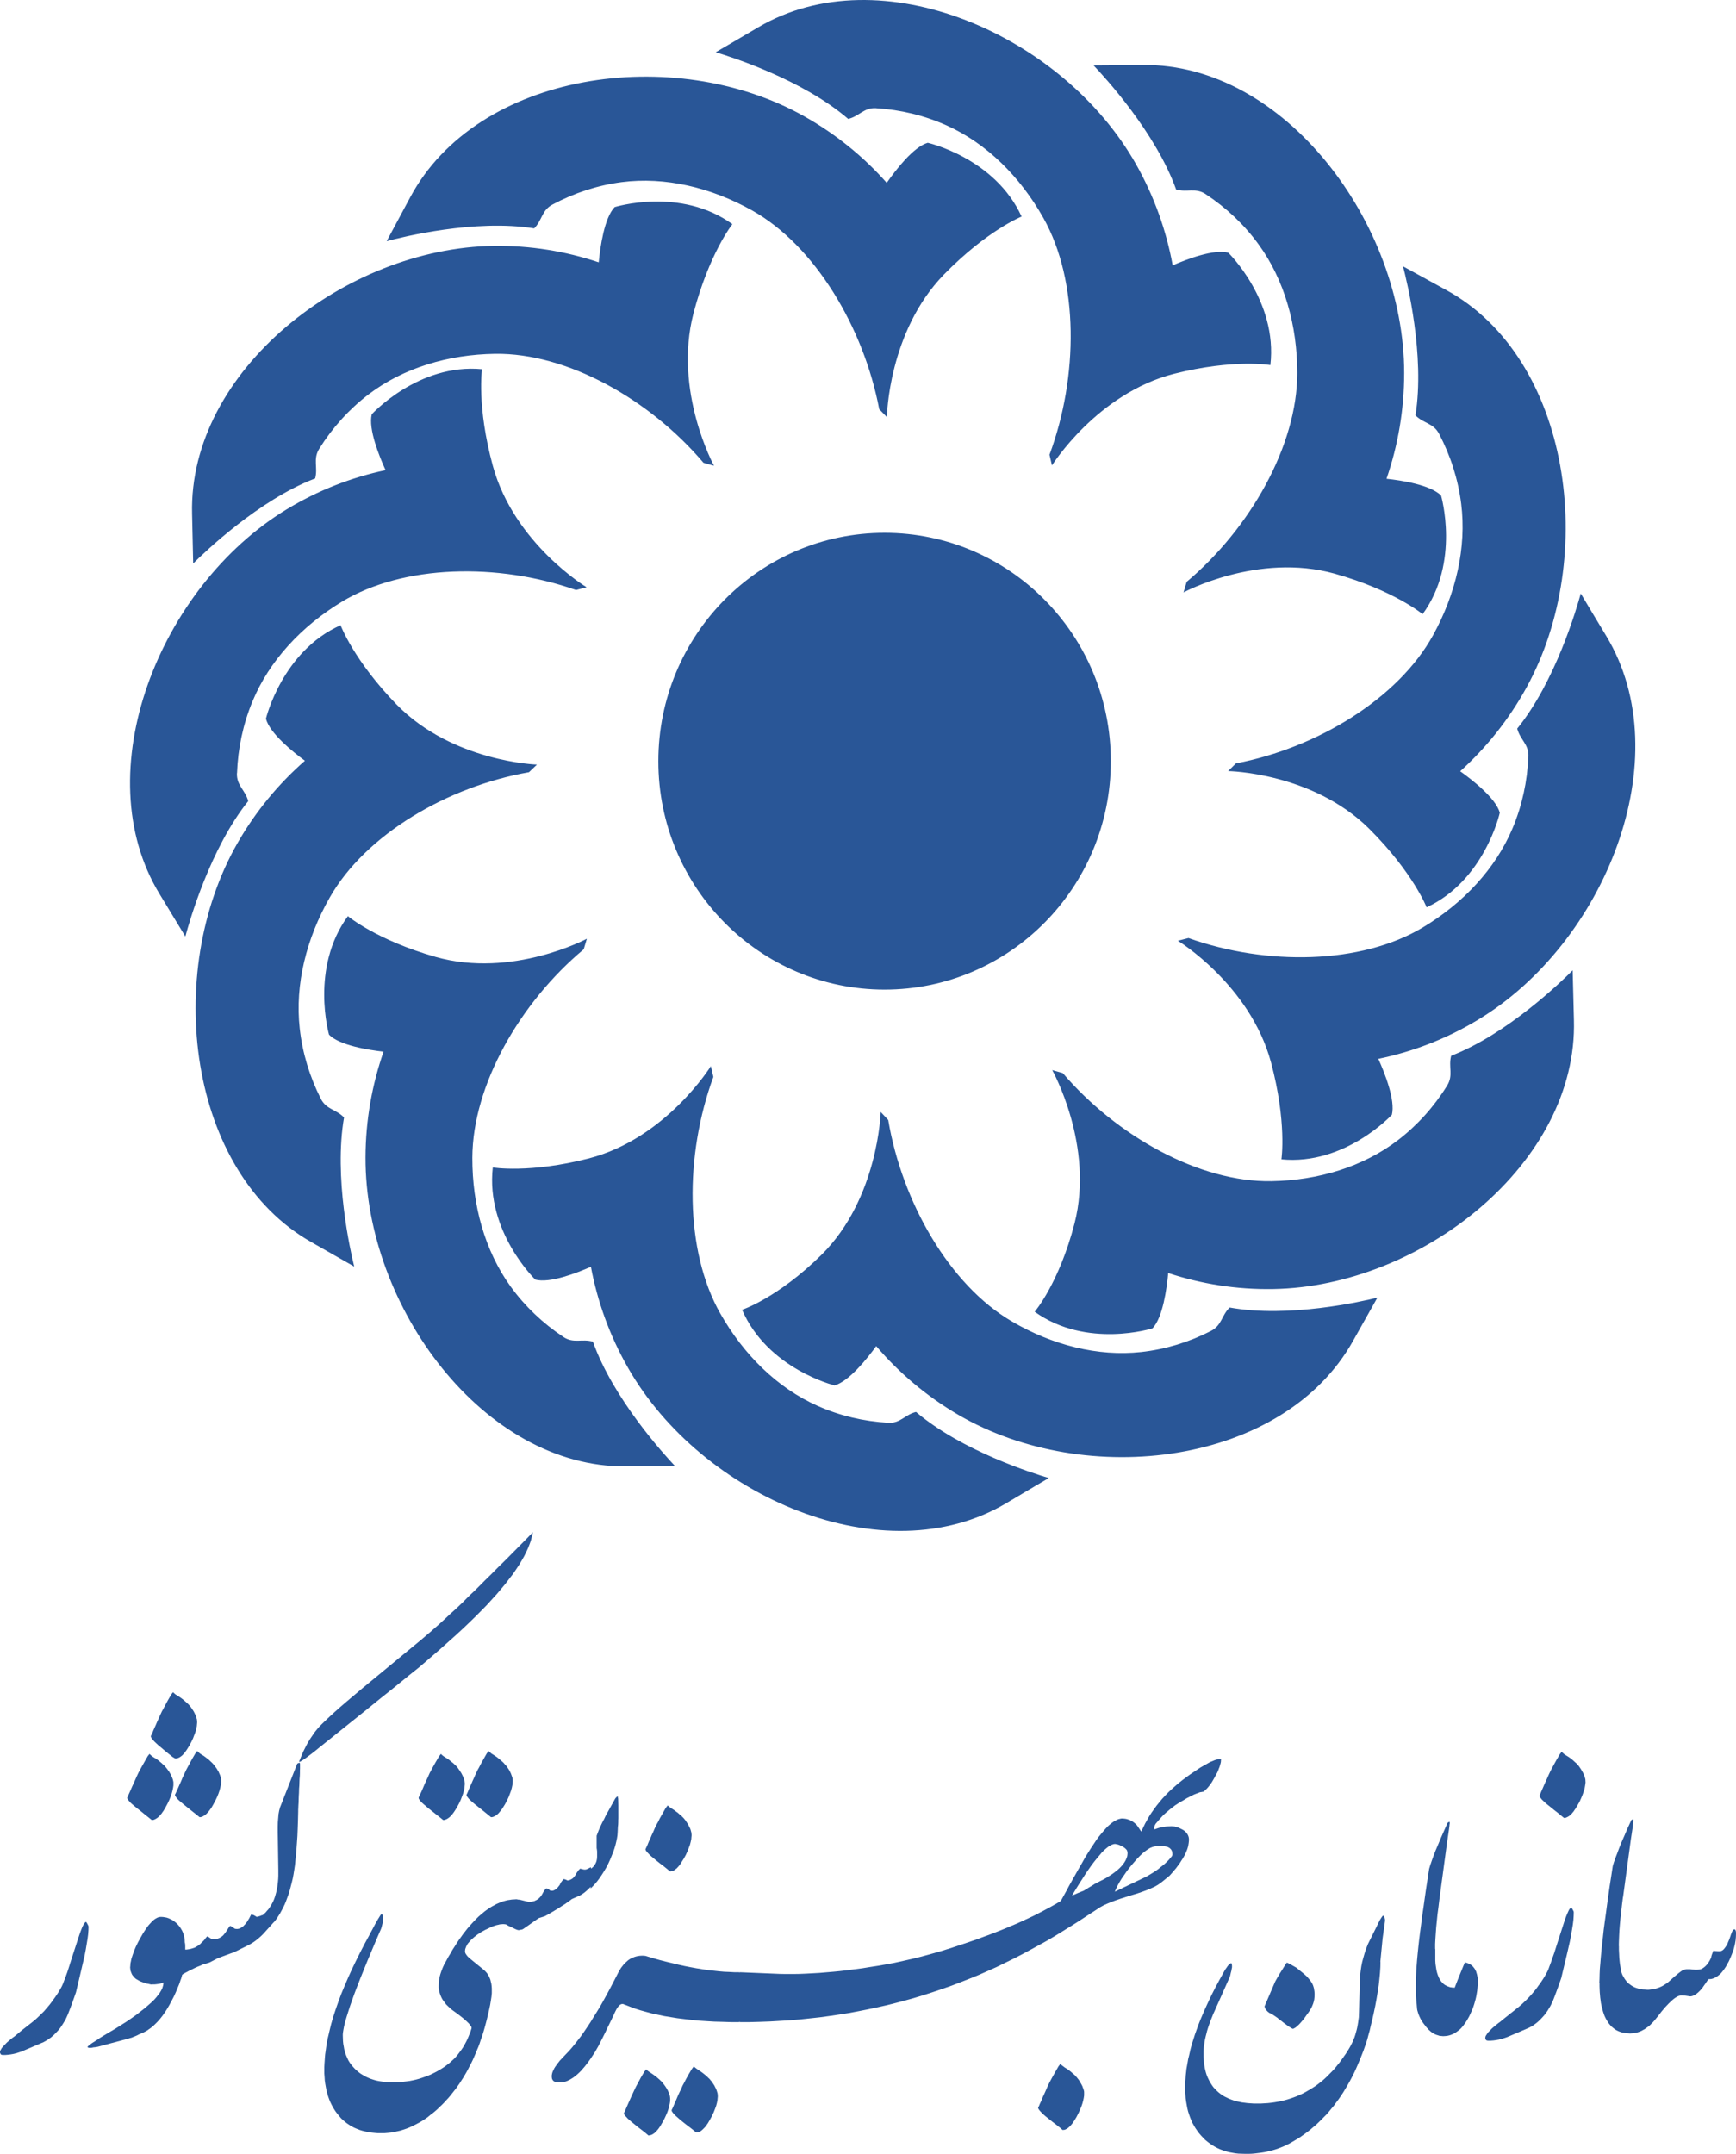 <svg width="104" height="129" viewBox="0 0 104 129" fill="none" xmlns="http://www.w3.org/2000/svg">
<path fill-rule="evenodd" clip-rule="evenodd" d="M52.486 6.482C53.957 6.571 55.392 6.918 56.724 7.518C59.114 8.595 61.116 10.584 62.508 13.056C64.636 16.834 64.611 22.556 62.873 27.233L63.021 27.875C63.021 27.875 65.713 23.564 70.341 22.385C73.914 21.483 76.105 21.864 76.105 21.864C76.552 18.026 73.587 15.137 73.587 15.137C72.724 14.899 71.09 15.528 70.253 15.893C69.875 13.828 69.157 11.788 68.071 9.86C63.679 2.066 52.748 -2.684 45.421 1.637C44.631 2.101 43.756 2.619 42.874 3.13C43.781 3.4 48.079 4.766 50.815 7.124C51.482 6.962 51.75 6.435 52.486 6.479V6.482ZM32 13.679C32.488 13.19 32.444 12.599 33.096 12.252C34.396 11.556 35.803 11.096 37.248 10.908C39.843 10.575 42.578 11.22 45.044 12.595C48.809 14.702 51.74 19.602 52.672 24.507L53.132 24.978C53.132 24.978 53.204 19.881 56.548 16.443C59.133 13.796 61.201 12.97 61.201 12.97C59.602 9.459 55.578 8.551 55.578 8.551C54.718 8.799 53.648 10.197 53.122 10.95C51.734 9.383 50.068 8.023 48.145 6.946C40.371 2.6 28.59 4.29 24.567 11.83C24.132 12.643 23.651 13.542 23.163 14.445C24.076 14.2 28.449 13.107 32.003 13.679H32ZM72.227 11.626C73.461 12.437 74.541 13.453 75.403 14.642C76.952 16.77 77.717 19.497 77.717 22.34C77.717 26.687 74.893 31.647 71.09 34.846L70.904 35.479C70.904 35.479 75.356 33.073 79.959 34.357C79.965 34.351 79.968 34.344 79.959 34.357C83.507 35.355 85.226 36.781 85.226 36.781C87.496 33.671 86.331 29.677 86.331 29.677C85.698 29.038 83.967 28.771 83.063 28.673C83.746 26.687 84.121 24.558 84.121 22.34C84.121 13.374 76.946 3.791 68.461 3.893C67.548 3.902 66.531 3.915 65.514 3.918C66.169 4.604 69.236 7.937 70.46 11.35C71.121 11.541 71.609 11.22 72.23 11.626H72.227ZM91.561 45.306C91.501 46.79 91.186 48.248 90.616 49.602C89.593 52.033 87.66 54.092 85.239 55.544C81.536 57.761 75.866 57.844 71.2 56.179L70.564 56.341C70.564 56.341 74.887 58.975 76.143 63.623C76.15 63.623 76.159 63.623 76.143 63.623C77.103 67.211 76.767 69.432 76.767 69.432C80.576 69.81 83.384 66.763 83.384 66.763C83.605 65.886 82.95 64.249 82.572 63.414C84.612 62.994 86.618 62.232 88.507 61.097C96.145 56.519 100.647 45.398 96.227 38.087C95.751 37.299 95.222 36.425 94.7 35.545C94.448 36.464 93.176 40.826 90.893 43.635C91.066 44.305 91.592 44.566 91.564 45.309L91.561 45.306ZM84.798 24.876C85.283 25.368 85.865 25.324 86.212 25.982C86.901 27.294 87.355 28.714 87.537 30.172C87.865 32.794 87.222 35.552 85.856 38.036C83.765 41.837 78.907 44.788 74.043 45.719L73.574 46.18C73.574 46.18 78.624 46.259 82.028 49.637C82.034 49.637 82.043 49.63 82.028 49.637C84.647 52.249 85.466 54.339 85.466 54.339C88.948 52.732 89.851 48.671 89.851 48.671C89.606 47.804 88.22 46.72 87.477 46.19C89.029 44.791 90.383 43.111 91.451 41.172C95.767 33.334 94.105 21.441 86.64 17.371C85.837 16.933 84.943 16.443 84.052 15.951C84.294 16.872 85.371 21.289 84.798 24.873V24.876ZM20.609 66.925C20.131 66.426 19.548 66.458 19.214 65.794C18.547 64.469 18.113 63.045 17.955 61.581C17.665 58.956 18.352 56.208 19.759 53.742C21.909 49.977 26.811 47.101 31.691 46.247L32.167 45.792C32.167 45.792 27.12 45.63 23.767 42.202C23.751 42.208 23.761 42.202 23.767 42.202C21.188 39.549 20.404 37.445 20.404 37.445C16.9 38.999 15.931 43.044 15.931 43.044C16.164 43.918 17.53 45.02 18.267 45.56C16.693 46.936 15.314 48.592 14.215 50.514C9.779 58.282 11.252 70.201 18.654 74.391C19.451 74.843 20.335 75.345 21.22 75.853C20.993 74.928 19.986 70.496 20.612 66.922L20.609 66.925ZM53.204 85.207C51.734 85.125 50.295 84.785 48.96 84.187C46.567 83.12 44.559 81.14 43.155 78.671C41.011 74.903 41.014 69.181 42.736 64.494L42.585 63.852C42.585 63.852 39.909 68.174 35.287 69.374C35.287 69.381 35.287 69.39 35.287 69.374C31.717 70.29 29.522 69.918 29.522 69.918C29.091 73.756 32.069 76.635 32.069 76.635C32.932 76.87 34.566 76.234 35.4 75.866C35.787 77.931 36.511 79.965 37.607 81.89C42.031 89.668 52.981 94.374 60.291 90.021C61.078 89.554 61.953 89.033 62.832 88.518C61.925 88.251 57.621 86.901 54.876 84.559C54.209 84.724 53.944 85.252 53.207 85.21L53.204 85.207ZM33.754 80.069C32.523 79.256 31.446 78.233 30.586 77.045C29.047 74.909 28.288 72.18 28.297 69.336C28.313 64.99 31.153 60.039 34.969 56.853L35.158 56.22C35.158 56.22 30.697 58.61 26.1 57.31C26.09 57.323 26.094 57.316 26.1 57.31C22.555 56.3 20.842 54.867 20.842 54.867C18.563 57.971 19.712 61.968 19.712 61.968C20.341 62.61 22.073 62.883 22.977 62.985C22.287 64.968 21.903 67.096 21.897 69.314C21.865 78.281 29.006 87.889 37.494 87.819C38.407 87.813 39.424 87.806 40.441 87.803C39.789 87.114 36.735 83.771 35.52 80.352C34.859 80.158 34.367 80.479 33.75 80.069H33.754ZM73.669 78.303C73.174 78.783 73.203 79.374 72.545 79.71C71.232 80.381 69.818 80.813 68.367 80.972C65.766 81.255 63.043 80.559 60.606 79.132C56.882 76.953 54.045 71.999 53.211 67.074L52.76 66.594C52.76 66.594 52.625 71.773 49.215 75.148C49.215 75.154 49.221 75.164 49.215 75.148C46.58 77.744 44.458 78.443 44.458 78.443C45.988 81.985 49.993 82.97 49.993 82.97C50.859 82.738 51.954 81.359 52.493 80.619C53.85 82.211 55.49 83.606 57.392 84.721C65.08 89.22 76.892 87.762 81.061 80.301C81.511 79.498 82.012 78.608 82.516 77.715C81.599 77.944 77.204 78.948 73.662 78.306L73.669 78.303ZM86.936 63.23C86.756 63.9 87.084 64.389 86.693 65.018C85.913 66.277 84.921 67.382 83.759 68.275C81.675 69.873 78.986 70.693 76.168 70.741C71.865 70.814 66.9 68.046 63.666 64.265L63.036 64.087C63.036 64.087 65.568 68.596 64.375 73.26C64.381 73.267 64.387 73.27 64.375 73.26C63.446 76.857 61.985 78.56 61.985 78.56C65.105 80.797 69.044 79.555 69.044 79.555C69.667 78.906 69.9 77.156 69.985 76.241C71.962 76.895 74.078 77.238 76.279 77.2C85.163 77.048 94.536 69.648 94.29 61.085C94.265 60.163 94.237 59.137 94.215 58.111C93.547 58.784 90.295 61.933 86.936 63.23ZM18.878 28.663C19.06 27.993 18.733 27.503 19.126 26.874C19.913 25.619 20.908 24.514 22.07 23.627C24.16 22.035 26.852 21.228 29.667 21.19C33.974 21.133 38.926 23.919 42.144 27.716L42.774 27.894C42.774 27.894 40.334 23.433 41.543 18.772C41.53 18.763 41.536 18.766 41.543 18.772C42.484 15.179 43.876 13.425 43.876 13.425C40.762 11.175 36.823 12.402 36.823 12.402C36.2 13.05 35.957 14.797 35.869 15.712C33.895 15.048 31.779 14.699 29.579 14.727C20.694 14.845 11.293 22.21 11.507 30.773C11.529 31.694 11.554 32.721 11.573 33.747C12.244 33.077 15.509 29.941 18.871 28.657L18.878 28.663ZM14.199 46.31C14.253 44.826 14.561 43.368 15.125 42.008C16.135 39.571 18.059 37.506 20.474 36.041C24.164 33.804 29.834 33.693 34.509 35.336L35.142 35.17C35.142 35.17 30.807 32.556 29.529 27.917C29.513 27.917 29.522 27.917 29.529 27.917C28.549 24.333 28.877 22.112 28.877 22.112C25.064 21.749 22.271 24.812 22.271 24.812C22.054 25.689 22.718 27.322 23.099 28.158C21.062 28.587 19.06 29.362 17.174 30.503C9.558 35.12 5.11 46.259 9.565 53.551C10.043 54.336 10.575 55.21 11.104 56.087C11.35 55.166 12.603 50.797 14.87 47.978C14.693 47.308 14.168 47.05 14.193 46.307L14.199 46.31ZM52.993 31.91C45.506 31.91 39.44 38.036 39.44 45.589C39.44 53.142 45.51 59.267 52.993 59.267C60.477 59.267 66.547 53.142 66.547 45.589C66.547 38.036 60.477 31.91 52.993 31.91Z" fill="#295697"/>
<path fill-rule="evenodd" clip-rule="evenodd" d="M103.994 115.691L103.988 115.646L103.975 115.611L103.959 115.583L103.947 115.56L103.918 115.548H103.89L103.868 115.554L103.843 115.57L103.814 115.605L103.786 115.646L103.758 115.703L103.733 115.777L103.698 115.853L103.67 115.945L103.594 116.155L103.515 116.336L103.484 116.425L103.44 116.495L103.399 116.565L103.358 116.622L103.317 116.679L103.282 116.72L103.241 116.765L103.197 116.8L103.156 116.822L103.116 116.844L103.075 116.85L103.034 116.857H102.93L102.838 116.85L102.741 116.844L102.646 116.828L102.602 116.936L102.561 117.041L102.527 117.149L102.508 117.254L102.458 117.349L102.41 117.441L102.354 117.527L102.3 117.61L102.231 117.689L102.162 117.759L102.083 117.826L102.001 117.88L101.973 117.902L101.938 117.918L101.897 117.931L101.856 117.947L101.759 117.959L101.642 117.966H101.557L101.463 117.959L101.359 117.953L101.255 117.937H101.123H101.025L100.949 117.953L100.893 117.966L100.839 117.988L100.764 118.023L100.682 118.08L100.575 118.16L100.326 118.366L100.008 118.649L99.933 118.716L99.857 118.773L99.788 118.82L99.706 118.871L99.63 118.919L99.545 118.963L99.47 118.998L99.388 119.033L99.303 119.062L99.215 119.09L99.13 119.113L99.041 119.129L98.95 119.141L98.862 119.154L98.771 119.164H98.68L98.541 119.154L98.409 119.148L98.28 119.129L98.16 119.097L98.043 119.062L97.933 119.021L97.829 118.97L97.725 118.906L97.637 118.843L97.546 118.773L97.461 118.687L97.395 118.601L97.323 118.5L97.263 118.395L97.2 118.287L97.153 118.166L97.108 118.004L97.083 117.826L97.049 117.638L97.027 117.441L97.008 117.235L96.998 117.013L96.986 116.784V116.545L96.979 116.536L96.986 116.259L96.998 115.954L97.014 115.627L97.042 115.271L97.077 114.887L97.124 114.487L97.171 114.061L97.228 113.613H97.234L97.704 110.14L97.817 109.4L97.836 109.228L97.851 109.095V109.044V109.002V108.964L97.842 108.945L97.732 109.002L97.511 109.479L97.319 109.927L97.146 110.324L96.998 110.686L96.876 111.017L96.765 111.3L96.68 111.547L96.617 111.76L96.523 112.38L96.431 112.971L96.35 113.54L96.274 114.089L96.205 114.607L96.136 115.106L96.073 115.583L96.025 116.031L95.975 116.46L95.934 116.857L95.9 117.235L95.871 117.591L95.843 117.918L95.83 118.223L95.824 118.509L95.814 118.763H95.824V118.948L95.83 119.129L95.837 119.303L95.852 119.475L95.865 119.631L95.887 119.79L95.906 119.945L95.934 120.088L95.969 120.222L96.003 120.358L96.038 120.485L96.079 120.606L96.12 120.72L96.17 120.829L96.224 120.933L96.28 121.026L96.334 121.118L96.397 121.203L96.466 121.283L96.535 121.362L96.611 121.426L96.69 121.489L96.765 121.547L96.853 121.597L96.935 121.639L97.027 121.674L97.124 121.709L97.222 121.731L97.323 121.753L97.43 121.766L97.54 121.772L97.65 121.782L97.766 121.772L97.877 121.766L97.99 121.747L98.1 121.718L98.21 121.68L98.314 121.639L98.418 121.582L98.528 121.524L98.626 121.454L98.73 121.381L98.834 121.299L98.928 121.203L99.026 121.105L99.123 120.997L99.221 120.876L99.319 120.755L99.545 120.463L99.759 120.209L99.863 120.101L99.961 119.996L100.058 119.904L100.147 119.818L100.232 119.745L100.313 119.681L100.398 119.624L100.471 119.583L100.54 119.545L100.603 119.526L100.672 119.51L100.729 119.504L100.839 119.51L100.965 119.519L101.104 119.539L101.255 119.561L101.33 119.554L101.406 119.532L101.488 119.497L101.567 119.456L101.655 119.389L101.74 119.319L101.828 119.233L101.919 119.135L101.982 119.062L102.064 118.941L102.19 118.763L102.341 118.538L102.423 118.528L102.514 118.522L102.596 118.5L102.681 118.471L102.757 118.436L102.838 118.385L102.914 118.337L102.99 118.274L103.068 118.21L103.138 118.131L103.213 118.039L103.282 117.947L103.352 117.845L103.421 117.734L103.487 117.61L103.559 117.483L103.66 117.264L103.751 117.041L103.833 116.828L103.89 116.622L103.94 116.415L103.975 116.209L103.994 116.002L104 115.805V115.738L103.994 115.691Z" fill="#295697"/>
<path fill-rule="evenodd" clip-rule="evenodd" d="M94.143 114.245L94.121 114.251L94.099 114.261L94.08 114.274L94.052 114.302L94.004 114.366L93.954 114.467L93.9 114.588L93.837 114.738L93.768 114.922L93.699 115.128L93.368 116.155L93.236 116.565L93.12 116.936L93.006 117.254L92.912 117.527L92.827 117.753L92.761 117.937L92.695 118.08L92.647 118.172L92.559 118.331L92.468 118.48L92.37 118.63L92.276 118.773L92.169 118.913L92.068 119.056L91.964 119.192L91.851 119.326L91.741 119.456L91.624 119.583L91.508 119.704L91.388 119.824L91.262 119.945L91.139 120.06L91.007 120.174L90.872 120.279L90.677 120.438L90.497 120.578L90.33 120.714L90.185 120.829L90.053 120.933L89.943 121.026L89.845 121.105L89.763 121.162L89.562 121.324L89.389 121.474L89.25 121.616L89.134 121.737L89.093 121.794L89.058 121.852L89.024 121.902L89.001 121.944L88.989 121.995L88.98 122.03V122.064L88.989 122.099L89.001 122.128L89.014 122.16L89.03 122.179L89.052 122.195L89.071 122.201L89.099 122.207L89.127 122.214H89.153H89.313L89.474 122.201L89.631 122.179L89.798 122.15L89.956 122.109L90.122 122.058L90.289 122.001L90.453 121.931L91.457 121.502L91.555 121.461L91.659 121.41L91.756 121.356L91.851 121.299L91.942 121.232L92.03 121.168L92.122 121.092L92.203 121.019L92.288 120.933L92.37 120.848L92.446 120.765L92.531 120.67L92.6 120.571L92.676 120.473L92.745 120.365L92.814 120.25L92.89 120.123L92.965 119.967L93.05 119.783L93.132 119.567L93.22 119.335L93.318 119.068L93.422 118.779L93.532 118.458L93.866 117.063L93.963 116.644L94.052 116.253L94.121 115.891L94.177 115.56L94.225 115.262L94.259 114.992L94.275 114.744L94.281 114.531L94.275 114.48L94.247 114.423L94.206 114.344L94.143 114.245Z" fill="#295697"/>
<path fill-rule="evenodd" clip-rule="evenodd" d="M88.523 118.446L88.504 118.344L88.482 118.245L88.454 118.153L88.429 118.067L88.385 117.988L88.353 117.918L88.303 117.855L88.252 117.788L88.199 117.734L88.136 117.683L88.067 117.638L87.997 117.604L87.922 117.575L87.846 117.546L87.755 117.534L87.667 117.74L87.582 117.947L87.5 118.147L87.424 118.337L87.349 118.522L87.279 118.7L87.21 118.878L87.147 119.043L87.078 119.033H87.009L86.939 119.021L86.876 119.014L86.817 118.992L86.754 118.97L86.697 118.948L86.643 118.919L86.587 118.894L86.533 118.855L86.483 118.82L86.442 118.779L86.395 118.728L86.351 118.681L86.31 118.63L86.275 118.573L86.24 118.515L86.206 118.452L86.177 118.379L86.146 118.309L86.096 118.16L86.055 117.994L86.026 117.81L85.998 117.619L85.985 117.413V117.19V116.708L85.966 116.739L85.976 116.708V116.425L85.992 116.117L86.014 115.789L86.039 115.433L86.077 115.049L86.118 114.645L86.174 114.226L86.228 113.775L86.697 110.296L86.807 109.555L86.829 109.387L86.842 109.257L86.851 109.209V109.165L86.842 109.13L86.835 109.101L86.725 109.158L86.511 109.641L86.316 110.083L86.146 110.489L85.992 110.852L85.866 111.179L85.765 111.465L85.68 111.713L85.617 111.926L85.523 112.539L85.431 113.136L85.35 113.705L85.274 114.251L85.195 114.773L85.135 115.271L85.072 115.738L85.016 116.196L84.969 116.615L84.928 117.019L84.893 117.397L84.865 117.753L84.843 118.08L84.824 118.385L84.817 118.665V118.928L84.824 118.925V118.928V119.469V119.539L84.836 119.682L84.858 119.882L84.88 120.152L84.887 120.231L84.893 120.307L84.906 120.387L84.928 120.463L84.975 120.616L85.038 120.771L85.107 120.914L85.195 121.064L85.293 121.203L85.406 121.346L85.46 121.42L85.523 121.483L85.576 121.547L85.639 121.604L85.702 121.661L85.765 121.709L85.834 121.753L85.894 121.794L85.963 121.829L86.033 121.858L86.102 121.88L86.174 121.902L86.24 121.925L86.31 121.931L86.379 121.937L86.454 121.944L86.581 121.937L86.703 121.925L86.829 121.896L86.946 121.858L87.056 121.81L87.169 121.753L87.273 121.68L87.377 121.604L87.481 121.518L87.575 121.42L87.667 121.305L87.755 121.184L87.846 121.054L87.928 120.914L88.013 120.765L88.088 120.606L88.145 120.479L88.199 120.358L88.249 120.231L88.29 120.11L88.331 119.98L88.366 119.853L88.4 119.732L88.429 119.605L88.454 119.475L88.476 119.342L88.498 119.211L88.51 119.084L88.532 118.82L88.539 118.557L88.523 118.446Z" fill="#295697"/>
<path fill-rule="evenodd" clip-rule="evenodd" d="M82.692 117.505L82.83 116.082L82.969 115.087L82.975 115.03V114.979L82.969 114.928L82.956 114.877L82.937 114.83L82.915 114.785L82.89 114.75L82.862 114.715L82.786 114.801L82.704 114.928L82.657 115.008L82.61 115.1L82.556 115.198L82.506 115.313L81.952 116.425L81.842 116.708L81.75 116.984L81.675 117.248L81.605 117.505L81.555 117.753L81.52 117.994L81.492 118.223L81.47 118.442L81.416 120.492L81.41 120.654L81.404 120.819L81.382 120.975L81.36 121.13L81.335 121.28L81.306 121.435L81.272 121.578L81.231 121.728L81.19 121.871L81.143 122.014L81.089 122.15L81.032 122.284L80.969 122.411L80.9 122.544L80.831 122.665L80.755 122.792L80.629 122.992L80.497 123.177L80.368 123.361L80.236 123.539L80.097 123.71L79.959 123.882L79.814 124.038L79.666 124.187L79.521 124.336L79.37 124.479L79.219 124.613L79.058 124.74L78.901 124.861L78.734 124.975L78.567 125.083L78.4 125.181L78.227 125.283L78.054 125.375L77.881 125.455L77.701 125.534L77.516 125.604L77.336 125.668L77.141 125.731L76.955 125.782L76.76 125.833L76.559 125.868L76.357 125.903L76.156 125.931L75.948 125.954L75.74 125.966L75.532 125.979H75.117L74.931 125.966L74.745 125.954L74.566 125.931L74.392 125.909L74.226 125.874L74.065 125.839L73.914 125.795L73.769 125.744L73.624 125.687L73.492 125.623L73.36 125.56L73.234 125.487L73.124 125.407L73.013 125.321L72.91 125.229L72.812 125.131L72.714 125.029L72.633 124.921L72.557 124.807L72.481 124.686L72.418 124.559L72.356 124.432L72.299 124.298L72.252 124.155L72.211 124.006L72.176 123.85L72.148 123.688L72.129 123.523L72.116 123.351L72.104 123.173V122.853L72.11 122.71L72.123 122.576L72.145 122.427L72.163 122.277L72.192 122.128L72.227 121.972L72.267 121.817L72.308 121.651L72.356 121.489L72.412 121.318L72.475 121.146L72.538 120.975L72.614 120.79L72.683 120.612L72.768 120.428L73.681 118.379L73.709 118.271L73.734 118.156L73.769 118.029L73.791 117.896L73.807 117.826V117.718L73.801 117.673L73.794 117.638L73.788 117.61L73.782 117.594L73.769 117.581L73.757 117.575L73.738 117.581H73.722L73.703 117.594L73.653 117.629L73.602 117.68L73.549 117.743L73.492 117.829L73.423 117.921L73.354 118.036L73.07 118.547L72.799 119.052L72.551 119.542L72.324 120.025L72.11 120.495L71.915 120.959L71.823 121.188L71.742 121.407L71.66 121.636L71.584 121.848L71.515 122.071L71.446 122.284L71.383 122.497L71.326 122.703L71.279 122.91L71.232 123.116L71.181 123.316L71.147 123.517L71.112 123.717L71.077 123.907L71.058 124.098L71.036 124.282L71.024 124.467L71.011 124.651L71.005 124.829V125.229L71.017 125.442L71.03 125.655L71.058 125.861L71.093 126.058L71.128 126.252L71.175 126.446L71.232 126.624L71.294 126.802L71.364 126.98L71.439 127.145L71.528 127.301L71.619 127.456L71.723 127.606L71.827 127.749L71.943 127.885L72.069 128.019L72.192 128.146L72.33 128.26L72.469 128.365L72.614 128.464L72.765 128.556L72.925 128.642L73.083 128.715L73.256 128.778L73.429 128.835L73.609 128.886L73.794 128.921L73.99 128.956L74.191 128.978L74.392 128.985L74.607 128.991H74.792L74.984 128.985L75.17 128.969L75.35 128.947L75.535 128.924L75.715 128.896L75.894 128.861L76.067 128.816L76.241 128.775L76.414 128.724L76.581 128.667L76.748 128.603L76.905 128.54L77.066 128.461L77.217 128.391L77.368 128.305L77.563 128.19L77.755 128.076L77.941 127.955L78.12 127.828L78.3 127.695L78.479 127.558L78.646 127.415L78.819 127.272L78.983 127.116L79.143 126.961L79.304 126.796L79.465 126.634L79.616 126.462L79.76 126.284L79.912 126.106L80.05 125.912L80.189 125.728L80.327 125.528L80.459 125.328L80.585 125.121L80.711 124.908L80.834 124.695L80.951 124.476L81.07 124.247L81.18 124.019L81.284 123.783L81.388 123.542L81.492 123.294L81.59 123.046L81.687 122.798L81.779 122.535L81.87 122.271L81.911 122.138L81.952 121.982L81.999 121.804L82.056 121.604L82.103 121.391L82.159 121.156L82.222 120.898L82.285 120.622L82.383 120.158L82.465 119.716L82.534 119.297L82.597 118.89L82.638 118.512L82.673 118.15L82.695 117.807L82.701 117.486L82.692 117.505ZM78.341 118.417L78.215 118.303L78.07 118.175L77.884 118.026L77.67 117.848L77.497 117.75L77.336 117.658L77.204 117.588L77.088 117.537L76.921 117.794L76.811 117.972L76.678 118.179L76.54 118.414L76.392 118.677L75.756 120.158L75.768 120.209L75.787 120.26L75.809 120.311L75.844 120.361L75.885 120.412L75.932 120.463L75.989 120.511L76.058 120.562L76.108 120.578L76.206 120.628L76.344 120.721L76.53 120.848L76.584 120.898L76.716 120.997L76.918 121.153L77.195 121.359L77.292 121.416L77.361 121.461L77.418 121.489L77.446 121.502L77.487 121.496L77.528 121.474L77.569 121.451L77.617 121.423L77.72 121.337L77.84 121.223L77.966 121.083L78.111 120.911L78.256 120.705L78.422 120.476L78.498 120.355L78.567 120.234L78.621 120.114L78.671 119.987L78.706 119.866L78.734 119.739L78.747 119.612L78.753 119.485V119.386L78.747 119.307L78.74 119.237L78.728 119.173L78.715 119.081L78.687 118.982L78.659 118.897L78.618 118.805L78.561 118.712L78.501 118.62L78.426 118.528L78.344 118.436L78.341 118.417Z" fill="#295697"/>
<path fill-rule="evenodd" clip-rule="evenodd" d="M73.077 105.345L73.001 105.352L72.916 105.374L72.828 105.396L72.73 105.431L72.636 105.472L72.526 105.514L72.416 105.571L72.173 105.708L71.902 105.863L71.613 106.057L71.288 106.276L71.052 106.448L70.823 106.619L70.608 106.791L70.394 106.975L70.193 107.153L69.991 107.344L69.806 107.535L69.626 107.728L69.459 107.929L69.292 108.135L69.141 108.342L68.99 108.554L68.852 108.767L68.726 108.99L68.603 109.209L68.493 109.438L68.37 109.692L68.25 109.517L68.153 109.374L68.112 109.317L68.077 109.276L68.049 109.247L68.02 109.225L67.935 109.152L67.847 109.088L67.756 109.037L67.665 108.996L67.561 108.961L67.463 108.933L67.353 108.917L67.243 108.91H67.189L67.136 108.917L67.079 108.933L67.016 108.945L66.963 108.968L66.9 108.996L66.843 109.025L66.78 109.053L66.654 109.139L66.522 109.241L66.39 109.355L66.257 109.492L66.119 109.647L65.974 109.819L65.823 110.003L65.672 110.21L65.521 110.439L65.36 110.68L65.193 110.944L65.02 111.22L64.812 111.592L64.605 111.948L64.412 112.291L64.227 112.618L64.047 112.939L63.88 113.254L63.714 113.552L63.553 113.845L63.257 114.023L62.952 114.194L62.634 114.366L62.309 114.537L61.976 114.709L61.629 114.874L61.277 115.036L60.918 115.201L60.543 115.357L60.162 115.519L59.769 115.675L59.369 115.831L58.959 115.98L58.544 116.136L58.116 116.285L57.672 116.434L57.048 116.641L56.431 116.835L55.83 117.006L55.241 117.168L54.668 117.311L54.102 117.438L53.554 117.559L53.015 117.658L52.559 117.737L52.102 117.807L51.652 117.88L51.208 117.937L50.77 117.994L50.342 118.045L49.92 118.086L49.499 118.121L49.089 118.156L48.68 118.179L48.28 118.201L47.887 118.217L47.493 118.223H47.112L46.731 118.217L46.356 118.201L44.31 118.115V118.16L44.288 118.115H43.992L43.693 118.099L43.381 118.086L43.063 118.058L42.745 118.023L42.415 117.988L42.075 117.937L41.728 117.88L41.376 117.816L41.017 117.746L40.658 117.667L40.283 117.575L39.902 117.483L39.515 117.384L39.112 117.27L38.712 117.149L38.671 117.136L38.608 117.13L38.533 117.124H38.435L38.331 117.13L38.221 117.146L38.117 117.168L38.02 117.197L37.916 117.238L37.818 117.279L37.721 117.337L37.629 117.4L37.538 117.48L37.456 117.556L37.365 117.648L37.289 117.746L37.207 117.851L37.132 117.972L37.063 118.093L36.993 118.229L36.779 118.643L36.571 119.043L36.364 119.427L36.162 119.796L35.961 120.152L35.759 120.485L35.558 120.806L35.372 121.111L35.177 121.404L34.991 121.68L34.805 121.944L34.619 122.185L34.44 122.414L34.261 122.633L34.087 122.833L33.914 123.011L33.713 123.224L33.533 123.415L33.458 123.513L33.388 123.599L33.325 123.691L33.263 123.777L33.212 123.857L33.171 123.942L33.136 124.012L33.102 124.092L33.08 124.162L33.067 124.225L33.055 124.289V124.393L33.061 124.435L33.067 124.479L33.08 124.514L33.093 124.543L33.114 124.578L33.136 124.6L33.159 124.629L33.193 124.651L33.222 124.667L33.263 124.689L33.297 124.695L33.395 124.718H33.65L33.713 124.711L33.776 124.689L33.892 124.66L34.002 124.616L34.119 124.559L34.229 124.495L34.346 124.422L34.456 124.336L34.572 124.244L34.689 124.136L34.805 124.022L34.915 123.895L35.032 123.761L35.148 123.612L35.265 123.456L35.381 123.294L35.498 123.116L35.624 122.926L35.721 122.76L35.838 122.554L35.964 122.312L36.109 122.026L36.269 121.705L36.442 121.343L36.638 120.943L36.845 120.501L36.908 120.374L36.971 120.266L37.034 120.18L37.091 120.11L37.154 120.06L37.211 120.031L37.239 120.025L37.267 120.018H37.324L37.768 120.19L38.073 120.304L38.391 120.403L38.725 120.495L39.065 120.587L39.424 120.663L39.798 120.743L40.186 120.806L40.579 120.87L40.995 120.921L41.423 120.971L41.867 121.016L42.324 121.045L42.793 121.073L43.277 121.086L43.775 121.102H44.288L44.31 121.048V121.102H44.918L45.525 121.086L46.133 121.064L46.734 121.029L47.329 120.994L47.924 120.943L48.52 120.879L49.108 120.816L49.697 120.736L50.276 120.651L50.859 120.558L51.432 120.45L52.008 120.336L52.575 120.215L53.141 120.088L53.708 119.945L54.268 119.796L54.822 119.64L55.383 119.469L55.931 119.291L56.478 119.106L57.026 118.913L57.565 118.706L58.106 118.493L58.645 118.274L59.177 118.039L59.703 117.804L60.228 117.546L60.754 117.289L61.273 117.019L61.787 116.742L62.306 116.456L62.653 116.266L63.018 116.053L63.421 115.811L63.843 115.548L64.293 115.271L64.768 114.966L65.266 114.639L65.798 114.296L65.867 114.245L65.942 114.204L66.034 114.153L66.125 114.102L66.333 114.01L66.569 113.911L66.834 113.813L67.123 113.714L67.447 113.61L67.794 113.502L68.106 113.409L68.395 113.311L68.666 113.212L68.908 113.111L69.135 113.012L69.33 112.904L69.418 112.847L69.5 112.79L69.576 112.733L69.651 112.675L70.067 112.335L70.205 112.18L70.338 112.024L70.464 111.875L70.574 111.725L70.684 111.576L70.772 111.433L70.863 111.296L70.939 111.163L71.008 111.03L71.065 110.899L71.118 110.772L71.159 110.645L71.188 110.524L71.207 110.404L71.222 110.289L71.229 110.175L71.222 110.089L71.207 110.01L71.178 109.93L71.144 109.86L71.096 109.79L71.043 109.727L70.974 109.663L70.898 109.606L70.807 109.555L70.716 109.511L70.627 109.466L70.536 109.438L70.445 109.409L70.356 109.387L70.265 109.381L70.177 109.374L70.032 109.381L69.894 109.387L69.761 109.403L69.636 109.419L69.519 109.447L69.409 109.476L69.305 109.511L69.207 109.546L69.182 109.558L69.166 109.552L69.154 109.536L69.141 109.524L69.135 109.501V109.473L69.141 109.444L69.148 109.416L69.17 109.352L69.198 109.288L69.233 109.225L69.289 109.161L69.421 109.006L69.56 108.85L69.705 108.694L69.865 108.551L70.039 108.402L70.212 108.265L70.397 108.122L70.593 107.995L70.857 107.84L71.093 107.697L71.314 107.582L71.509 107.484L71.682 107.414L71.833 107.357L71.896 107.334L71.959 107.328L72.016 107.312H72.072L72.123 107.277L72.176 107.242L72.224 107.191L72.28 107.141L72.384 107.026L72.488 106.893L72.598 106.737L72.702 106.559L72.812 106.359L72.929 106.146L72.979 106.032L73.02 105.917L73.061 105.819L73.089 105.72L73.118 105.619L73.14 105.526L73.146 105.434L73.152 105.349L73.083 105.355L73.077 105.345ZM66.484 112.332L66.305 112.447L66.103 112.561L65.889 112.669L65.669 112.783L65.587 112.825L65.442 112.917L65.215 113.054L64.916 113.238L64.737 113.308L64.564 113.378L64.39 113.457L64.224 113.521L64.438 113.165L64.645 112.831L64.847 112.517L65.033 112.224L65.218 111.954L65.392 111.706L65.558 111.487L65.725 111.281L65.876 111.103L66.015 110.937L66.153 110.801L66.286 110.686L66.402 110.594L66.519 110.524L66.566 110.496L66.623 110.474L66.67 110.458L66.717 110.442L66.774 110.435H66.827L66.89 110.451L66.959 110.464L67.029 110.486L67.098 110.515L67.167 110.55L67.243 110.585L67.312 110.626L67.375 110.671L67.422 110.712L67.473 110.763L67.507 110.804L67.529 110.855L67.542 110.906L67.548 110.957V111.014L67.542 111.077L67.536 111.134L67.523 111.192L67.501 111.249L67.479 111.306L67.457 111.363L67.429 111.42L67.359 111.541L67.277 111.656L67.18 111.77L67.07 111.884L66.944 111.999L66.805 112.107L66.654 112.221L66.481 112.335L66.484 112.332ZM69.273 110.559H69.654L69.73 110.566L69.799 110.578L69.868 110.591L69.925 110.604L69.979 110.626L70.029 110.655L70.076 110.683L70.111 110.718L70.146 110.753L70.174 110.794L70.202 110.845L70.215 110.896L70.228 110.947L70.234 111.004L70.24 111.068L70.234 111.096L70.221 111.125L70.209 111.16L70.19 111.182L70.114 111.274L70.039 111.366L69.957 111.452L69.875 111.532L69.793 111.611L69.695 111.69L69.598 111.77L69.5 111.843L69.403 111.929L69.245 112.043L69.009 112.193L68.691 112.383L66.783 113.295L66.865 113.111L66.956 112.92L67.067 112.72L67.192 112.513L67.337 112.307L67.488 112.088L67.655 111.868L67.835 111.649L67.945 111.522L68.049 111.401L68.153 111.287L68.257 111.179L68.351 111.087L68.449 110.995L68.546 110.915L68.638 110.845L68.726 110.782L68.817 110.725L68.899 110.674L68.984 110.639L69.059 110.61L69.135 110.588L69.214 110.575L69.283 110.569L69.273 110.559Z" fill="#295697"/>
<path fill-rule="evenodd" clip-rule="evenodd" d="M37.038 107.878L37.032 107.712L37.016 107.649L37.01 107.614L37.003 107.585L36.991 107.579L36.94 107.62L36.899 107.665L36.871 107.693L36.852 107.722L36.38 108.574L36.276 108.764L36.188 108.952L36.09 109.13L36.008 109.301L35.93 109.47L35.86 109.635L35.801 109.79L35.744 109.94V110.48V110.575V110.674L35.76 110.772L35.772 110.88V111.192L35.766 111.306L35.744 111.42L35.716 111.519L35.668 111.621L35.612 111.706L35.552 111.789L35.467 111.868L35.416 111.907L35.391 111.827L35.281 111.884L35.184 111.932L35.114 111.961L35.061 111.967H34.991L34.922 111.954L34.837 111.932L34.755 111.913L34.658 112.011L34.588 112.104L34.535 112.183L34.507 112.253L34.45 112.332L34.396 112.402L34.34 112.466L34.277 112.517L34.214 112.552L34.148 112.587L34.075 112.609L34.009 112.625L33.93 112.587L33.861 112.558L33.808 112.545L33.757 112.539L33.682 112.637L33.612 112.73L33.565 112.809L33.537 112.879L33.461 112.977L33.392 113.063L33.316 113.127L33.247 113.178L33.206 113.2L33.172 113.216L33.137 113.228L33.102 113.235H33.058H33.027L32.992 113.228L32.954 113.222L32.895 113.165L32.825 113.12L32.797 113.108L32.762 113.098H32.734L32.699 113.108L32.624 113.206L32.561 113.298L32.514 113.384L32.479 113.448L32.444 113.505L32.404 113.562L32.362 113.613L32.319 113.654L32.278 113.699L32.23 113.734L32.18 113.768L32.133 113.797L32.076 113.819L32.029 113.848L31.972 113.861L31.919 113.877L31.856 113.889L31.802 113.896L31.739 113.905H31.676L31.094 113.762V115.583L31.179 115.576L31.261 115.561L31.302 115.548L31.343 115.526L31.387 115.497L31.427 115.468L31.733 115.255L31.972 115.084L32.155 114.957L32.284 114.871L32.646 114.757L32.935 114.595L33.197 114.439L33.433 114.296L33.647 114.159L33.836 114.039L34 113.924L34.138 113.826L34.258 113.734L34.645 113.562L34.727 113.527L34.818 113.476L34.906 113.419L34.998 113.355L35.095 113.276L35.19 113.193L35.287 113.098L35.385 113V113.098L35.517 112.965L35.656 112.815L35.785 112.66L35.917 112.482L36.049 112.288L36.181 112.081L36.311 111.862L36.437 111.621L36.547 111.379L36.644 111.144L36.733 110.922L36.811 110.702L36.871 110.496L36.921 110.289L36.962 110.095L36.991 109.911L37.003 109.733L37.01 109.571L37.016 109.412L37.032 109.273L37.038 109.136V109.015L37.044 108.901V108.802V108.119L37.038 107.878Z" fill="#295697"/>
<path fill-rule="evenodd" clip-rule="evenodd" d="M31.323 114.572L31.317 114.487L31.308 114.394L31.289 114.302L31.26 114.21L31.232 114.112L31.191 114.004L31.15 113.889L31.103 113.775L30.936 113.746L30.797 113.756L30.665 113.762L30.527 113.784L30.395 113.803L30.256 113.838L30.127 113.876L29.995 113.924L29.856 113.981L29.724 114.039L29.595 114.112L29.463 114.182L29.324 114.267L29.192 114.359L29.06 114.452L28.93 114.56L28.798 114.671L28.666 114.785L28.534 114.915L28.405 115.049L28.273 115.192L28.14 115.341L28.008 115.491L27.879 115.656L27.747 115.824L27.621 116.002L27.488 116.186L27.359 116.38L27.233 116.58L27.101 116.784L26.979 117L26.846 117.219L26.724 117.448L26.61 117.648L26.522 117.845L26.446 118.039L26.384 118.223L26.336 118.401L26.302 118.579L26.286 118.757L26.28 118.928V119.043L26.292 119.148L26.314 119.256L26.343 119.361L26.377 119.469L26.418 119.567L26.465 119.669L26.522 119.767L26.591 119.859L26.66 119.958L26.736 120.053L26.827 120.142L26.922 120.231L27.019 120.323L27.13 120.406L27.249 120.492L27.498 120.676L27.718 120.848L27.892 120.997L28.036 121.134L28.093 121.191L28.14 121.248L28.181 121.305L28.216 121.346L28.238 121.391L28.25 121.432V121.461L28.244 121.489L28.181 121.69L28.106 121.874L28.03 122.058L27.948 122.236L27.857 122.408L27.766 122.57L27.662 122.729L27.552 122.878L27.441 123.027L27.325 123.167L27.199 123.304L27.06 123.431L26.922 123.555L26.777 123.666L26.626 123.78L26.472 123.879L26.308 123.98L26.141 124.073L25.974 124.158L25.801 124.244L25.628 124.314L25.455 124.378L25.275 124.441L25.096 124.498L24.91 124.549L24.724 124.59L24.529 124.629L24.334 124.654L24.142 124.676L23.94 124.699L23.739 124.705H23.534H23.361L23.201 124.699L23.043 124.683L22.889 124.664L22.738 124.641L22.593 124.613L22.454 124.578L22.322 124.536L22.19 124.492L22.067 124.441L21.941 124.384L21.825 124.32L21.714 124.257L21.601 124.187L21.497 124.108L21.393 124.022L21.289 123.93L21.195 123.831L21.104 123.729L21.015 123.618L20.937 123.504L20.867 123.389L20.808 123.262L20.751 123.132L20.698 122.999L20.653 122.856L20.619 122.713L20.594 122.563L20.565 122.408L20.549 122.252L20.543 122.087L20.537 121.915V121.845L20.543 121.759L20.556 121.667L20.572 121.569L20.613 121.346L20.675 121.099L20.757 120.813L20.855 120.501L20.965 120.158L21.097 119.783L21.242 119.376L21.409 118.941L21.588 118.48L21.79 117.982L22.004 117.454L22.24 116.892L22.489 116.301L22.756 115.681L22.807 115.57L22.848 115.462L22.876 115.357L22.901 115.255L22.923 115.163L22.939 115.078L22.945 114.992L22.952 114.915L22.945 114.814L22.93 114.728L22.917 114.693L22.901 114.664L22.889 114.645L22.87 114.63L22.854 114.636L22.826 114.658L22.791 114.699L22.75 114.766L22.64 114.944L22.495 115.198L22.316 115.535L22.102 115.939L21.843 116.415L21.56 116.965L21.305 117.476L21.063 117.982L20.842 118.471L20.634 118.957L20.439 119.427L20.266 119.894L20.109 120.342L19.964 120.784L19.838 121.219L19.734 121.645L19.687 121.852L19.637 122.058L19.596 122.258L19.561 122.458L19.533 122.655L19.507 122.849L19.479 123.04L19.463 123.234L19.451 123.418L19.438 123.602L19.429 123.787V123.965V124.187L19.445 124.393L19.457 124.597L19.485 124.797L19.52 124.991L19.555 125.175L19.602 125.353L19.652 125.531L19.712 125.703L19.775 125.865L19.851 126.023L19.929 126.173L20.017 126.322L20.109 126.462L20.213 126.599L20.317 126.726L20.427 126.856L20.543 126.967L20.669 127.075L20.798 127.174L20.937 127.266L21.075 127.352L21.23 127.431L21.381 127.495L21.541 127.558L21.705 127.609L21.878 127.65L22.061 127.688L22.247 127.717L22.432 127.736L22.634 127.752H22.841H23.027L23.223 127.736L23.415 127.717L23.603 127.688L23.789 127.644L23.975 127.603L24.161 127.545L24.35 127.482L24.535 127.409L24.715 127.323L24.894 127.237L25.077 127.139L25.256 127.04L25.43 126.926L25.609 126.805L25.773 126.668L25.921 126.557L26.059 126.443L26.198 126.322L26.327 126.192L26.459 126.071L26.591 125.938L26.714 125.801L26.84 125.668L26.963 125.525L27.082 125.375L27.199 125.226L27.319 125.077L27.429 124.918L27.539 124.762L27.643 124.597L27.753 124.428L27.851 124.263L27.954 124.085L28.049 123.907L28.14 123.729L28.238 123.545L28.326 123.361L28.411 123.167L28.493 122.976L28.575 122.776L28.66 122.579L28.735 122.373L28.805 122.16L28.88 121.953L28.949 121.731L29.012 121.518L29.075 121.289L29.163 120.956L29.239 120.635L29.308 120.342L29.365 120.066L29.406 119.818L29.441 119.589L29.463 119.376V119.183V119.084L29.456 118.992L29.447 118.894L29.434 118.798L29.412 118.716L29.393 118.63L29.371 118.544L29.337 118.465L29.308 118.395L29.267 118.322L29.226 118.252L29.186 118.188L29.135 118.125L29.082 118.067L29.025 118.01L28.965 117.959L28.162 117.305L28.093 117.241L28.03 117.184L27.98 117.127L27.939 117.07L27.904 117.019L27.879 116.971L27.863 116.92L27.857 116.879L27.863 116.806L27.869 116.742L27.892 116.673L27.92 116.599L27.954 116.523L27.995 116.45L28.043 116.38L28.106 116.31L28.169 116.231L28.238 116.161L28.32 116.088L28.411 116.008L28.499 115.939L28.603 115.859L28.713 115.789L28.827 115.71L29.06 115.583L29.283 115.478L29.387 115.427L29.488 115.383L29.585 115.348L29.683 115.313L29.774 115.29L29.862 115.271L29.947 115.249L30.029 115.243L30.105 115.236H30.18L30.256 115.243L30.325 115.255L30.369 115.284L30.445 115.329L30.561 115.383L30.716 115.456L30.832 115.513L30.936 115.56L31.024 115.589L31.103 115.599L31.15 115.456L31.191 115.313L31.232 115.176L31.26 115.043L31.289 114.922L31.308 114.801L31.317 114.687L31.323 114.572Z" fill="#295697"/>
<path fill-rule="evenodd" clip-rule="evenodd" d="M17.917 105.507L17.933 105.514H17.945L17.974 105.507L18.015 105.485L18.112 105.428L18.251 105.336L18.418 105.215L18.625 105.059L18.868 104.872L19.135 104.653L21.053 103.118L21.988 102.368L22.803 101.707L23.502 101.151L24.069 100.691L24.525 100.319L24.853 100.058L25.067 99.887L25.155 99.814L25.75 99.302L26.311 98.819L26.83 98.355L27.315 97.923L27.756 97.516L28.159 97.132L28.517 96.782L28.842 96.455L29.169 96.121L29.471 95.788L29.764 95.467L30.026 95.156L30.284 94.847L30.511 94.549L30.731 94.266L30.926 93.98L31.105 93.71L31.266 93.44L31.411 93.183L31.534 92.935L31.644 92.693L31.735 92.458L31.776 92.344L31.811 92.236L31.839 92.121L31.867 92.016L31.886 91.953L31.902 91.889L31.915 91.823L31.921 91.759L31.852 91.838L31.729 91.966L31.549 92.153L31.32 92.385L31.03 92.677L30.69 93.02L30.296 93.418L29.84 93.866L29.418 94.291L29.031 94.669L28.691 95.013L28.395 95.305L28.137 95.546L27.929 95.753L27.771 95.915L27.652 96.029L27.309 96.357L26.968 96.662L26.651 96.96L26.339 97.246L26.04 97.51L25.75 97.764L25.473 97.999L25.212 98.222L21.66 101.151L21.204 101.536L20.782 101.892L20.401 102.219L20.064 102.518L19.759 102.797L19.497 103.045L19.268 103.267L19.082 103.458L18.997 103.563L18.909 103.671L18.824 103.779L18.748 103.893L18.591 104.125L18.436 104.376L18.298 104.64L18.159 104.916L18.037 105.209L17.917 105.507Z" fill="#295697"/>
<path fill-rule="evenodd" clip-rule="evenodd" d="M17.961 105.593L17.946 105.565L17.87 105.593L17.807 105.622L16.812 108.154L16.784 108.218L16.765 108.291L16.743 108.367L16.721 108.453L16.686 108.647L16.667 108.872L16.645 109.13L16.639 109.406V109.721L16.645 110.061L16.674 111.967V112.154V112.339L16.667 112.517L16.652 112.695L16.633 112.857L16.611 113.022L16.582 113.177L16.548 113.327L16.507 113.476L16.466 113.613L16.419 113.746L16.362 113.876L16.299 113.997L16.236 114.118L16.16 114.226L16.091 114.331L15.987 114.445L15.905 114.544L15.824 114.617L15.754 114.671V114.728L15.739 114.687L15.669 114.709L15.588 114.744L15.49 114.773L15.38 114.801L15.276 114.738L15.194 114.693L15.15 114.68L15.109 114.664L15.074 114.658H15.049L14.986 114.773L14.93 114.887L14.867 114.985L14.813 115.078L14.75 115.163L14.693 115.236L14.633 115.297L14.571 115.363L14.508 115.405L14.445 115.449L14.385 115.484L14.322 115.506L14.259 115.519L14.196 115.526L14.136 115.519L14.073 115.513L13.982 115.449L13.906 115.405L13.843 115.363L13.796 115.341H13.78L13.768 115.363L13.739 115.383L13.711 115.427L13.642 115.535L13.547 115.681L13.469 115.789L13.393 115.881L13.352 115.926L13.305 115.961L13.264 115.996L13.214 116.024L13.166 116.053L13.116 116.075L13.069 116.094L13.022 116.11L12.965 116.117L12.911 116.132H12.855L12.798 116.139L12.745 116.132L12.688 116.117L12.647 116.104L12.606 116.082L12.439 115.967L12.411 115.974L12.376 116.008L12.329 116.059L12.272 116.139L12.213 116.209L12.156 116.266L12.109 116.31L12.08 116.336L12.033 116.387L11.983 116.437L11.929 116.479L11.872 116.523L11.809 116.558L11.753 116.593L11.693 116.628L11.624 116.657L11.554 116.679L11.485 116.701L11.416 116.72L11.34 116.736L11.186 116.758L11.098 116.762V116.742V116.571L11.092 116.431L11.07 116.317L11.063 116.167L11.041 116.024L11.013 115.891L10.966 115.754L10.909 115.627L10.834 115.497L10.752 115.376L10.654 115.262L10.537 115.147L10.421 115.055L10.358 115.014L10.301 114.979L10.238 114.944L10.169 114.915L10.109 114.887L10.046 114.865L9.977 114.842L9.908 114.83L9.769 114.807L9.631 114.801L9.562 114.807L9.492 114.823L9.423 114.849L9.354 114.887L9.284 114.928L9.209 114.985L9.133 115.049L9.064 115.122L8.989 115.205L8.904 115.297L8.828 115.398L8.746 115.513L8.579 115.767L8.412 116.059L8.261 116.336L8.135 116.593L8.031 116.844L7.95 117.07L7.915 117.178L7.88 117.276L7.858 117.378L7.839 117.476L7.817 117.569L7.811 117.654L7.805 117.74L7.795 117.826L7.805 117.918L7.817 118.017L7.846 118.102L7.88 118.188L7.921 118.274L7.978 118.344L8.038 118.414L8.107 118.487L8.192 118.544L8.29 118.601L8.393 118.658L8.504 118.7L8.62 118.741L8.752 118.785L8.897 118.814L9.048 118.849L9.159 118.843H9.262L9.366 118.833L9.464 118.82L9.555 118.808L9.637 118.785L9.719 118.763L9.798 118.735L9.788 118.792L9.782 118.855L9.769 118.919L9.747 118.992L9.728 119.062L9.694 119.129L9.659 119.205L9.615 119.275L9.568 119.354L9.514 119.427L9.451 119.504L9.388 119.589L9.244 119.755L9.07 119.923L8.875 120.095L8.661 120.279L8.425 120.463L8.17 120.663L7.887 120.863L7.584 121.07L7.257 121.277L6.911 121.496L6.476 121.753L6.158 121.944L5.963 122.064L5.887 122.122L5.528 122.35L5.396 122.443L5.305 122.522L5.27 122.547L5.251 122.57L5.245 122.592L5.251 122.605L5.28 122.627L5.333 122.643H5.368H5.403H5.453L5.5 122.636L5.604 122.614L5.702 122.605L5.783 122.592L5.859 122.579L7.355 122.179L7.499 122.144L7.638 122.109L7.77 122.064L7.893 122.03L8.013 121.979L8.123 121.937L8.227 121.89L8.324 121.839L8.412 121.801L8.497 121.766L8.579 121.731L8.661 121.69L8.746 121.645L8.828 121.597L8.904 121.54L8.989 121.483L9.146 121.362L9.297 121.219L9.451 121.064L9.596 120.898L9.741 120.714L9.88 120.514L10.018 120.301L10.15 120.072L10.279 119.831L10.412 119.577L10.537 119.303L10.654 119.021L10.711 118.884L10.764 118.751L10.805 118.614L10.855 118.487L10.915 118.268L10.972 118.223L11.082 118.16L11.299 118.045L11.498 117.947L11.671 117.861L11.832 117.788L11.97 117.734L12.086 117.683L12.19 117.638L12.272 117.619L12.549 117.534L13.047 117.276L13.352 117.162L13.617 117.063L13.809 116.993L13.935 116.949L13.988 116.936L14.854 116.507L14.964 116.45L15.084 116.38L15.194 116.31L15.304 116.231L15.414 116.145L15.524 116.053L15.635 115.954L15.739 115.853L15.754 115.824V115.84L16.016 115.548L16.217 115.329L16.362 115.163L16.453 115.071L16.564 114.922L16.667 114.766L16.771 114.601L16.869 114.423L16.963 114.245L17.055 114.054L17.137 113.854L17.212 113.648L17.291 113.435L17.36 113.206L17.42 112.977L17.483 112.736L17.54 112.494L17.587 112.24L17.628 111.983L17.669 111.713L17.697 111.427L17.732 111.109L17.76 110.76L17.788 110.369L17.817 109.946L17.835 109.498L17.851 109.015L17.864 108.497V108.389L17.87 108.268L17.876 108.119L17.886 107.963L17.892 107.776L17.898 107.585L17.911 107.366L17.917 107.131L17.933 106.924L17.939 106.724L17.946 106.54L17.961 106.362L17.968 106.197V106.048L17.974 105.914V105.79V105.714V105.641L17.961 105.593Z" fill="#295697"/>
<path fill-rule="evenodd" clip-rule="evenodd" d="M5.16 115.1L5.141 115.106L5.119 115.113L5.1 115.128L5.078 115.157L5.031 115.221L4.974 115.319L4.918 115.44L4.858 115.589L4.789 115.777L4.719 115.983L4.386 117.006L4.253 117.419L4.137 117.788L4.033 118.109L3.935 118.379L3.847 118.608L3.778 118.792L3.715 118.935L3.668 119.027L3.577 119.183L3.488 119.335L3.391 119.481L3.293 119.624L3.189 119.767L3.085 119.91L2.982 120.047L2.871 120.18L2.761 120.307L2.651 120.438L2.531 120.558L2.409 120.676L2.283 120.8L2.16 120.914L2.028 121.026L1.895 121.134L1.694 121.289L1.514 121.432L1.351 121.559L1.203 121.68L1.074 121.788L0.963 121.88L0.866 121.96L0.781 122.017L0.582 122.179L0.409 122.328L0.271 122.471L0.161 122.592L0.11 122.649L0.076 122.706L0.047 122.757L0.022 122.798L0.006 122.849L0 122.884V122.919L0.006 122.954L0.022 122.983L0.035 123.011L0.047 123.034L0.069 123.046L0.091 123.056L0.116 123.062L0.145 123.069H0.173H0.331L0.491 123.056L0.652 123.034L0.815 123.005L0.982 122.964L1.143 122.913L1.307 122.856L1.473 122.786L2.478 122.357L2.582 122.316L2.676 122.265L2.774 122.207L2.871 122.15L2.959 122.087L3.051 122.023L3.142 121.944L3.224 121.874L3.306 121.788L3.391 121.702L3.473 121.617L3.548 121.524L3.627 121.426L3.693 121.324L3.762 121.219L3.832 121.105L3.91 120.978L3.986 120.819L4.068 120.635L4.15 120.422L4.241 120.187L4.338 119.923L4.442 119.631L4.553 119.313L4.883 117.918L4.981 117.496L5.072 117.105L5.141 116.742L5.195 116.415L5.245 116.117L5.28 115.846L5.299 115.599L5.305 115.383L5.292 115.335L5.264 115.278L5.223 115.198L5.16 115.1Z" fill="#295697"/>
<path fill-rule="evenodd" clip-rule="evenodd" d="M94.584 105.771L94.543 105.72L94.496 105.669L94.439 105.606L94.363 105.542L94.281 105.466L94.184 105.38L94.074 105.294L93.941 105.202L93.809 105.123L93.705 105.053L93.624 104.98L93.554 104.916L93.444 105.059L93.243 105.406L93.082 105.698L92.966 105.914L92.89 106.057L92.78 106.289L92.682 106.511L92.591 106.708L92.509 106.89L92.44 107.052L92.377 107.195L92.323 107.315L92.282 107.423L92.226 107.535V107.557L92.232 107.585L92.248 107.608L92.26 107.636L92.311 107.7L92.37 107.776L92.455 107.855L92.55 107.948L92.669 108.049L92.808 108.16L93.082 108.383L93.328 108.574L93.526 108.739L93.693 108.872H93.756L93.809 108.859L93.866 108.837L93.919 108.809L93.982 108.774L94.039 108.732L94.093 108.682L94.156 108.624L94.212 108.554L94.275 108.481L94.329 108.396L94.392 108.31L94.514 108.103L94.64 107.878L94.732 107.671L94.814 107.471L94.876 107.287L94.93 107.115L94.958 106.953L94.98 106.804L94.987 106.731L94.98 106.661V106.604L94.971 106.54L94.946 106.448L94.911 106.346L94.876 106.254L94.826 106.156L94.773 106.063L94.716 105.962L94.653 105.87L94.584 105.771Z" fill="#295697"/>
<path fill-rule="evenodd" clip-rule="evenodd" d="M64.547 124.463L64.513 124.413L64.462 124.365L64.409 124.298L64.33 124.228L64.248 124.158L64.151 124.073L64.04 123.987L63.908 123.895L63.779 123.815L63.675 123.736L63.59 123.672L63.521 123.609L63.411 123.752L63.212 124.101L63.052 124.384L62.932 124.606L62.857 124.746L62.746 124.981L62.649 125.204L62.561 125.401L62.476 125.579L62.41 125.744L62.347 125.887L62.29 126.008L62.249 126.112L62.192 126.227V126.249L62.202 126.271L62.214 126.3L62.23 126.325L62.277 126.392L62.34 126.462L62.422 126.548L62.52 126.64L62.636 126.742L62.775 126.853L63.052 127.075L63.294 127.259L63.496 127.422L63.66 127.564L63.716 127.558L63.779 127.552L63.833 127.53L63.889 127.501L63.952 127.466L64.006 127.422L64.062 127.374L64.126 127.31L64.179 127.247L64.242 127.174L64.299 127.088L64.359 127.002L64.484 126.796L64.601 126.57L64.698 126.363L64.78 126.163L64.843 125.979L64.891 125.801L64.925 125.645L64.947 125.496V125.423V125.353V125.29L64.941 125.232L64.913 125.131L64.878 125.039L64.843 124.94L64.796 124.848L64.739 124.746L64.686 124.654L64.623 124.556L64.547 124.463Z" fill="#295697"/>
<path fill-rule="evenodd" clip-rule="evenodd" d="M41.03 108.98L40.989 108.929L40.948 108.879L40.885 108.818L40.816 108.745L40.725 108.675L40.63 108.589L40.517 108.504L40.394 108.411L40.262 108.326L40.152 108.253L40.067 108.189L40.001 108.125L39.887 108.268L39.689 108.618L39.528 108.901L39.418 109.123L39.336 109.266L39.223 109.498L39.128 109.721L39.037 109.911L38.962 110.095L38.886 110.254L38.823 110.404L38.776 110.524L38.725 110.629L38.672 110.744V110.766L38.678 110.788L38.691 110.817L38.706 110.845L38.754 110.909L38.817 110.979L38.899 111.065L38.996 111.157L39.119 111.258L39.251 111.37L39.528 111.592L39.771 111.776L39.972 111.938L40.139 112.081L40.199 112.075L40.255 112.069L40.309 112.046L40.372 112.018L40.429 111.983L40.482 111.938L40.545 111.891L40.602 111.827L40.665 111.76L40.718 111.69L40.781 111.605L40.835 111.513L40.961 111.316L41.087 111.087L41.181 110.88L41.26 110.68L41.329 110.496L41.376 110.318L41.411 110.153L41.423 110.003L41.43 109.94V109.87L41.423 109.806L41.417 109.749L41.389 109.647L41.364 109.555L41.32 109.457L41.272 109.365L41.222 109.266L41.162 109.171L41.099 109.072L41.03 108.98Z" fill="#295697"/>
<path fill-rule="evenodd" clip-rule="evenodd" d="M39.729 124.784L39.694 124.733L39.647 124.676L39.584 124.619L39.515 124.549L39.433 124.479L39.336 124.394L39.219 124.308L39.096 124.216L38.964 124.13L38.86 124.06L38.778 123.996L38.709 123.933L38.599 124.076L38.391 124.425L38.24 124.711L38.123 124.924L38.048 125.073L37.938 125.309L37.84 125.521L37.749 125.722L37.667 125.906L37.598 126.062L37.535 126.205L37.478 126.335L37.437 126.44L37.374 126.554L37.38 126.576L37.387 126.599L37.393 126.627L37.415 126.656L37.456 126.719L37.525 126.789L37.601 126.875L37.705 126.967L37.821 127.066L37.96 127.18L38.23 127.399L38.473 127.584L38.681 127.749L38.847 127.892L38.904 127.885L38.961 127.87L39.024 127.857L39.08 127.828L39.137 127.793L39.2 127.752L39.257 127.701L39.32 127.638L39.376 127.574L39.439 127.498L39.496 127.418L39.559 127.326L39.675 127.126L39.801 126.897L39.899 126.684L39.981 126.494L40.044 126.309L40.091 126.132L40.126 125.966L40.148 125.817V125.68L40.141 125.617L40.135 125.56L40.113 125.461L40.078 125.369L40.038 125.27L39.997 125.178L39.94 125.08L39.883 124.988L39.814 124.889L39.745 124.797L39.729 124.784ZM42.588 124.613L42.553 124.562L42.506 124.505L42.443 124.448L42.374 124.378L42.292 124.305L42.188 124.219L42.078 124.133L41.952 124.041L41.819 123.955L41.716 123.882L41.634 123.818L41.565 123.755L41.454 123.898L41.246 124.247L41.089 124.533L40.979 124.746L40.897 124.896L40.793 125.131L40.689 125.344L40.598 125.544L40.522 125.728L40.453 125.884L40.39 126.027L40.337 126.154L40.289 126.262L40.233 126.376L40.239 126.398L40.245 126.421L40.252 126.449L40.274 126.478L40.315 126.541L40.378 126.611L40.459 126.697L40.563 126.789L40.68 126.891L40.812 127.005L41.089 127.225L41.331 127.409L41.539 127.571L41.706 127.714L41.763 127.707L41.819 127.695L41.876 127.682L41.939 127.653L41.993 127.619L42.049 127.574L42.112 127.517L42.169 127.46L42.232 127.396L42.289 127.317L42.352 127.237L42.415 127.145L42.531 126.945L42.657 126.716L42.755 126.503L42.83 126.313L42.899 126.128L42.947 125.95L42.981 125.785L42.994 125.636L43 125.572V125.499L42.994 125.436L42.988 125.378L42.959 125.28L42.931 125.188L42.89 125.089L42.843 124.997L42.795 124.899L42.733 124.807L42.67 124.708L42.6 124.616L42.588 124.613Z" fill="#295697"/>
<path fill-rule="evenodd" clip-rule="evenodd" d="M9.977 105.898L9.942 105.854L9.895 105.797L9.839 105.733L9.763 105.669L9.681 105.59L9.584 105.511L9.473 105.418L9.341 105.326L9.209 105.247L9.105 105.177L9.023 105.104L8.954 105.04L8.844 105.183L8.642 105.539L8.482 105.822L8.365 106.035L8.29 106.178L8.179 106.413L8.082 106.635L7.99 106.836L7.909 107.013L7.839 107.176L7.776 107.318L7.72 107.439L7.679 107.544L7.622 107.658V107.681L7.628 107.709L7.644 107.732L7.657 107.76L7.698 107.824L7.767 107.903L7.842 107.983L7.946 108.075L8.063 108.173L8.201 108.288L8.478 108.507L8.715 108.701L8.922 108.863L9.089 108.999H9.146L9.209 108.987L9.266 108.964L9.322 108.936L9.379 108.901L9.442 108.859L9.498 108.809L9.561 108.751L9.618 108.682L9.681 108.612L9.738 108.526L9.801 108.44L9.917 108.24L10.043 108.005L10.141 107.798L10.223 107.598L10.286 107.414L10.333 107.242L10.367 107.08L10.389 106.931V106.731L10.377 106.667L10.355 106.575L10.32 106.476L10.279 106.384L10.238 106.286L10.182 106.194L10.125 106.095L10.056 106.003L9.986 105.905L9.977 105.898ZM12.836 105.727L12.801 105.682L12.754 105.625L12.691 105.561L12.622 105.498L12.54 105.418L12.442 105.339L12.326 105.247L12.2 105.155L12.068 105.075L11.964 105.005L11.882 104.932L11.812 104.869L11.702 105.012L11.495 105.368L11.343 105.65L11.227 105.863L11.151 106.006L11.041 106.241L10.937 106.461L10.855 106.661L10.774 106.839L10.704 107.001L10.641 107.144L10.585 107.264L10.537 107.373L10.481 107.487L10.487 107.509L10.493 107.538L10.5 107.56L10.522 107.589L10.563 107.652L10.626 107.732L10.707 107.811L10.811 107.903L10.928 108.002L11.066 108.116L11.337 108.335L11.58 108.529L11.787 108.691L11.954 108.828H12.011L12.068 108.815L12.13 108.793L12.187 108.764L12.241 108.729L12.304 108.688L12.36 108.637L12.417 108.58L12.48 108.51L12.537 108.44L12.6 108.354L12.663 108.269L12.779 108.068L12.905 107.833L13.003 107.627L13.085 107.427L13.148 107.242L13.195 107.071L13.229 106.905L13.248 106.756V106.623L13.242 106.559L13.236 106.496L13.214 106.403L13.179 106.305L13.138 106.213L13.097 106.114L13.04 106.022L12.984 105.924L12.915 105.831L12.845 105.733L12.836 105.727ZM11.397 102.197L11.356 102.146L11.315 102.098L11.252 102.035L11.183 101.971L11.092 101.892L10.994 101.806L10.884 101.72L10.752 101.628L10.626 101.548L10.515 101.479L10.434 101.409L10.364 101.345L10.254 101.488L10.053 101.838L9.895 102.13L9.785 102.343L9.703 102.486L9.593 102.721L9.495 102.94L9.404 103.14L9.328 103.318L9.253 103.483L9.19 103.626L9.143 103.747L9.092 103.855L9.036 103.97V103.992L9.042 104.02L9.055 104.049L9.067 104.078L9.118 104.147L9.181 104.227L9.262 104.313L9.36 104.405L9.476 104.513L9.615 104.627L9.968 104.926L10.238 105.142L10.336 105.221L10.421 105.272L10.478 105.307L10.506 105.314H10.569L10.626 105.301L10.682 105.279L10.745 105.25L10.802 105.215L10.859 105.174L10.922 105.123L10.975 105.066L11.038 104.996L11.095 104.923L11.158 104.837L11.214 104.751L11.34 104.551L11.466 104.316L11.564 104.109L11.639 103.909L11.709 103.725L11.756 103.553L11.79 103.388L11.803 103.239L11.809 103.169V103.105L11.803 103.039L11.797 102.975L11.768 102.883L11.74 102.784L11.699 102.692L11.652 102.591L11.605 102.498L11.542 102.4L11.479 102.308L11.41 102.209L11.397 102.197Z" fill="#295697"/>
<path fill-rule="evenodd" clip-rule="evenodd" d="M27.442 105.898L27.407 105.854L27.36 105.797L27.297 105.733L27.227 105.669L27.146 105.59L27.042 105.511L26.931 105.418L26.806 105.326L26.673 105.247L26.57 105.177L26.478 105.104L26.415 105.04L26.305 105.183L26.097 105.539L25.937 105.822L25.826 106.035L25.745 106.178L25.641 106.413L25.537 106.635L25.445 106.836L25.37 107.013L25.301 107.176L25.238 107.319L25.181 107.439L25.134 107.544L25.077 107.658L25.083 107.681V107.709L25.096 107.732L25.109 107.76L25.156 107.824L25.219 107.903L25.301 107.983L25.405 108.075L25.521 108.173L25.653 108.288L25.93 108.507L26.173 108.701L26.381 108.863L26.547 108.999H26.604L26.661 108.987L26.717 108.964L26.78 108.936L26.834 108.901L26.891 108.86L26.954 108.809L27.01 108.751L27.073 108.682L27.13 108.612L27.193 108.526L27.25 108.44L27.375 108.24L27.501 108.005L27.599 107.798L27.675 107.598L27.744 107.414L27.791 107.242L27.826 107.08L27.838 106.931L27.845 106.861V106.797L27.838 106.734L27.832 106.67L27.804 106.578L27.775 106.48L27.734 106.388L27.687 106.289L27.64 106.197L27.577 106.098L27.514 106.006L27.445 105.908L27.442 105.898ZM30.3 105.727L30.259 105.682L30.212 105.625L30.155 105.561L30.086 105.498L29.995 105.418L29.897 105.339L29.787 105.247L29.655 105.155L29.532 105.075L29.422 105.005L29.34 104.932L29.271 104.869L29.161 105.012L28.959 105.368L28.802 105.65L28.692 105.863L28.61 106.006L28.499 106.241L28.402 106.461L28.311 106.661L28.235 106.839L28.159 107.001L28.096 107.144L28.049 107.264L28.002 107.373L27.948 107.487V107.509L27.955 107.538L27.967 107.56L27.98 107.589L28.027 107.652L28.09 107.732L28.172 107.811L28.27 107.903L28.386 108.002L28.525 108.116L28.802 108.335L29.044 108.529L29.246 108.691L29.412 108.828H29.475L29.532 108.815L29.589 108.793L29.642 108.764L29.705 108.729L29.762 108.688L29.825 108.637L29.882 108.58L29.938 108.51L30.001 108.44L30.064 108.354L30.121 108.269L30.247 108.068L30.373 107.833L30.47 107.627L30.546 107.427L30.615 107.242L30.662 107.071L30.697 106.905L30.71 106.756L30.716 106.686V106.623L30.71 106.559L30.703 106.496L30.675 106.403L30.64 106.305L30.606 106.213L30.558 106.114L30.511 106.022L30.448 105.924L30.385 105.832L30.316 105.733L30.3 105.727Z" fill="#295697"/>
</svg>
